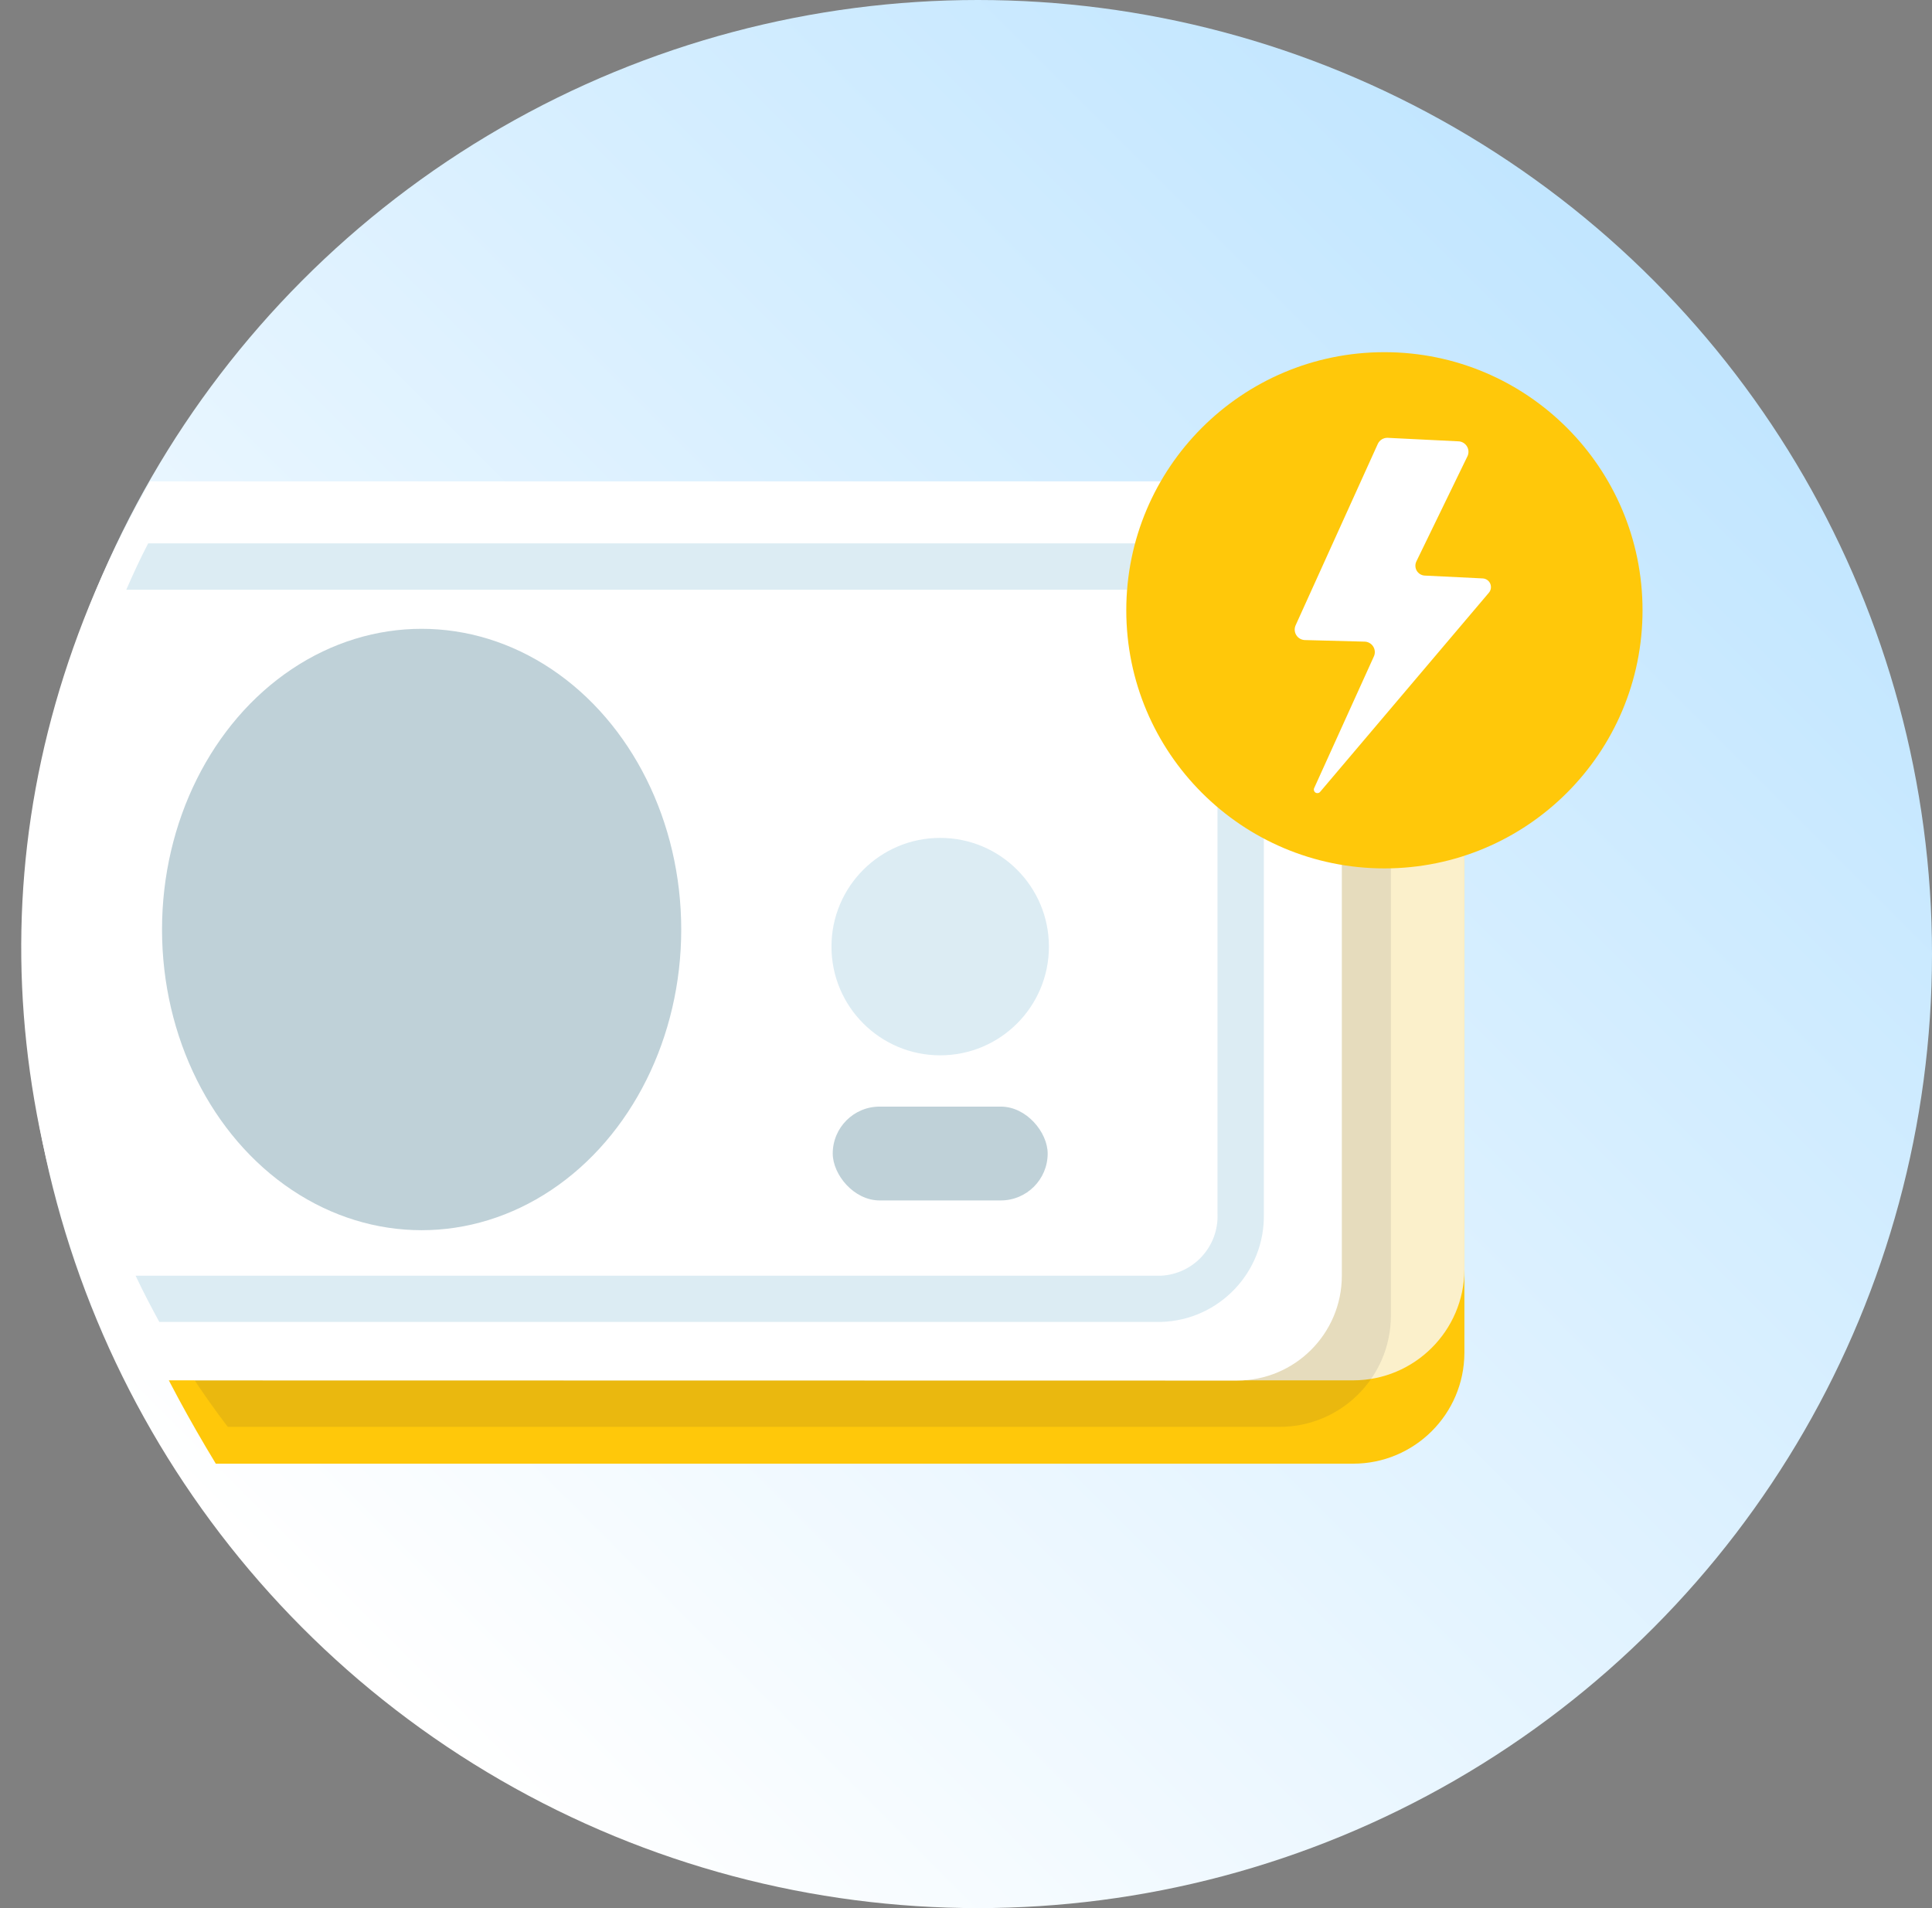 <?xml version="1.0" encoding="UTF-8"?>
<svg xmlns="http://www.w3.org/2000/svg" width="81" height="80" viewBox="0 0 81 80">
  <rect x="0" y="0" width="81" height="80" fill="#808080" stroke="none"/>
  <defs>
    <linearGradient id="rapido-a" x1="85.357%" x2="14.643%" y1="14.642%" y2="85.357%">
      <stop offset="0%" stop-color="#C2E6FF"></stop>
      <stop offset="100%" stop-color="#FFF"></stop>
    </linearGradient>
  </defs>
  <g fill="none">
    <circle cx="41" cy="40" r="40" fill="url(#rapido-a)"></circle>
    <g transform="translate(0 14)">
      <path fill="#FFC80A" d="M9.048,47.367 C4.538,39.934 2.82,33.952 2.433,26.466 C2.74,20.066 4.809,13.875 8.411,8.576 L56.736,8.576 C59.302,8.581 61.384,10.656 61.396,13.222 L61.396,42.725 C61.384,45.291 59.302,47.365 56.736,47.367 L9.048,47.367 Z"></path>
      <path fill="#FBF0CB" d="M61.396,10.897 L61.396,39.231 C61.384,41.796 59.302,43.87 56.736,43.873 L8.152,43.873 C0.411,31.714 0.473,17.912 8.411,6.255 L56.736,6.255 C59.302,6.257 61.384,8.331 61.396,10.897 Z"></path>
      <path fill="#2B2D42" d="M7.154,7.033 L53.659,7.033 C56.223,7.038 58.302,9.111 58.314,11.675 L58.314,41.178 C58.302,43.742 56.224,45.817 53.659,45.824 L9.549,45.824 C0.955,34.577 0.008,19.252 7.154,7.033 Z" opacity=".1"></path>
      <path fill="#FFF" d="M56.257,10.567 L56.257,39.486 C56.257,41.913 54.289,43.881 51.862,43.881 L5.295,43.873 C-0.736,31.525 -0.736,18.419 6.297,6.18 L51.87,6.18 C54.291,6.185 56.252,8.146 56.257,10.567 Z"></path>
      <ellipse cx="17.677" cy="24.971" fill="#BFD1D8" rx="10.884" ry="12.607"></ellipse>
      <circle cx="39.418" cy="25.688" r="4.558" fill="#DCECF3"></circle>
      <rect width="9.011" height="3.934" x="34.912" y="32.396" fill="#BFD1D8" rx="1.967" transform="rotate(-180 39.418 34.363)"></rect>
      <path fill="#DCECF3" d="M5.686,39.486 L48.675,39.486 C50.045,39.417 51.104,38.255 51.044,36.884 L51.044,13.327 C51.104,11.956 50.045,10.794 48.675,10.725 L5.295,10.725 C5.58,10.07 5.884,9.407 6.213,8.782 L48.675,8.782 C51.118,8.852 53.046,10.884 52.987,13.327 L52.987,36.884 C53.043,39.326 51.117,41.355 48.675,41.424 L6.679,41.424 C6.332,40.787 5.993,40.141 5.686,39.486 Z"></path>
      <circle cx="58.042" cy="11.587" r="10.822" fill="#FFC80A"></circle>
      <path fill="#FFF" d="M57.765,4.611 L54.314,12.229 C54.26,12.36 54.273,12.51 54.349,12.631 C54.425,12.751 54.554,12.827 54.697,12.835 L57.198,12.901 C57.351,12.9 57.494,12.979 57.574,13.109 C57.655,13.239 57.662,13.402 57.593,13.538 L55.097,19.042 C55.065,19.11 55.089,19.191 55.153,19.231 C55.216,19.271 55.299,19.258 55.347,19.2 L62.424,10.848 C62.513,10.742 62.533,10.594 62.478,10.468 C62.422,10.341 62.299,10.257 62.16,10.251 L59.73,10.132 C59.592,10.124 59.467,10.047 59.397,9.928 C59.328,9.809 59.322,9.663 59.382,9.538 L61.532,5.112 C61.585,4.984 61.576,4.839 61.506,4.72 C61.435,4.6 61.313,4.521 61.176,4.505 L58.169,4.356 C57.996,4.354 57.838,4.454 57.765,4.611 Z"></path>
    </g>
  </g>
</svg>
